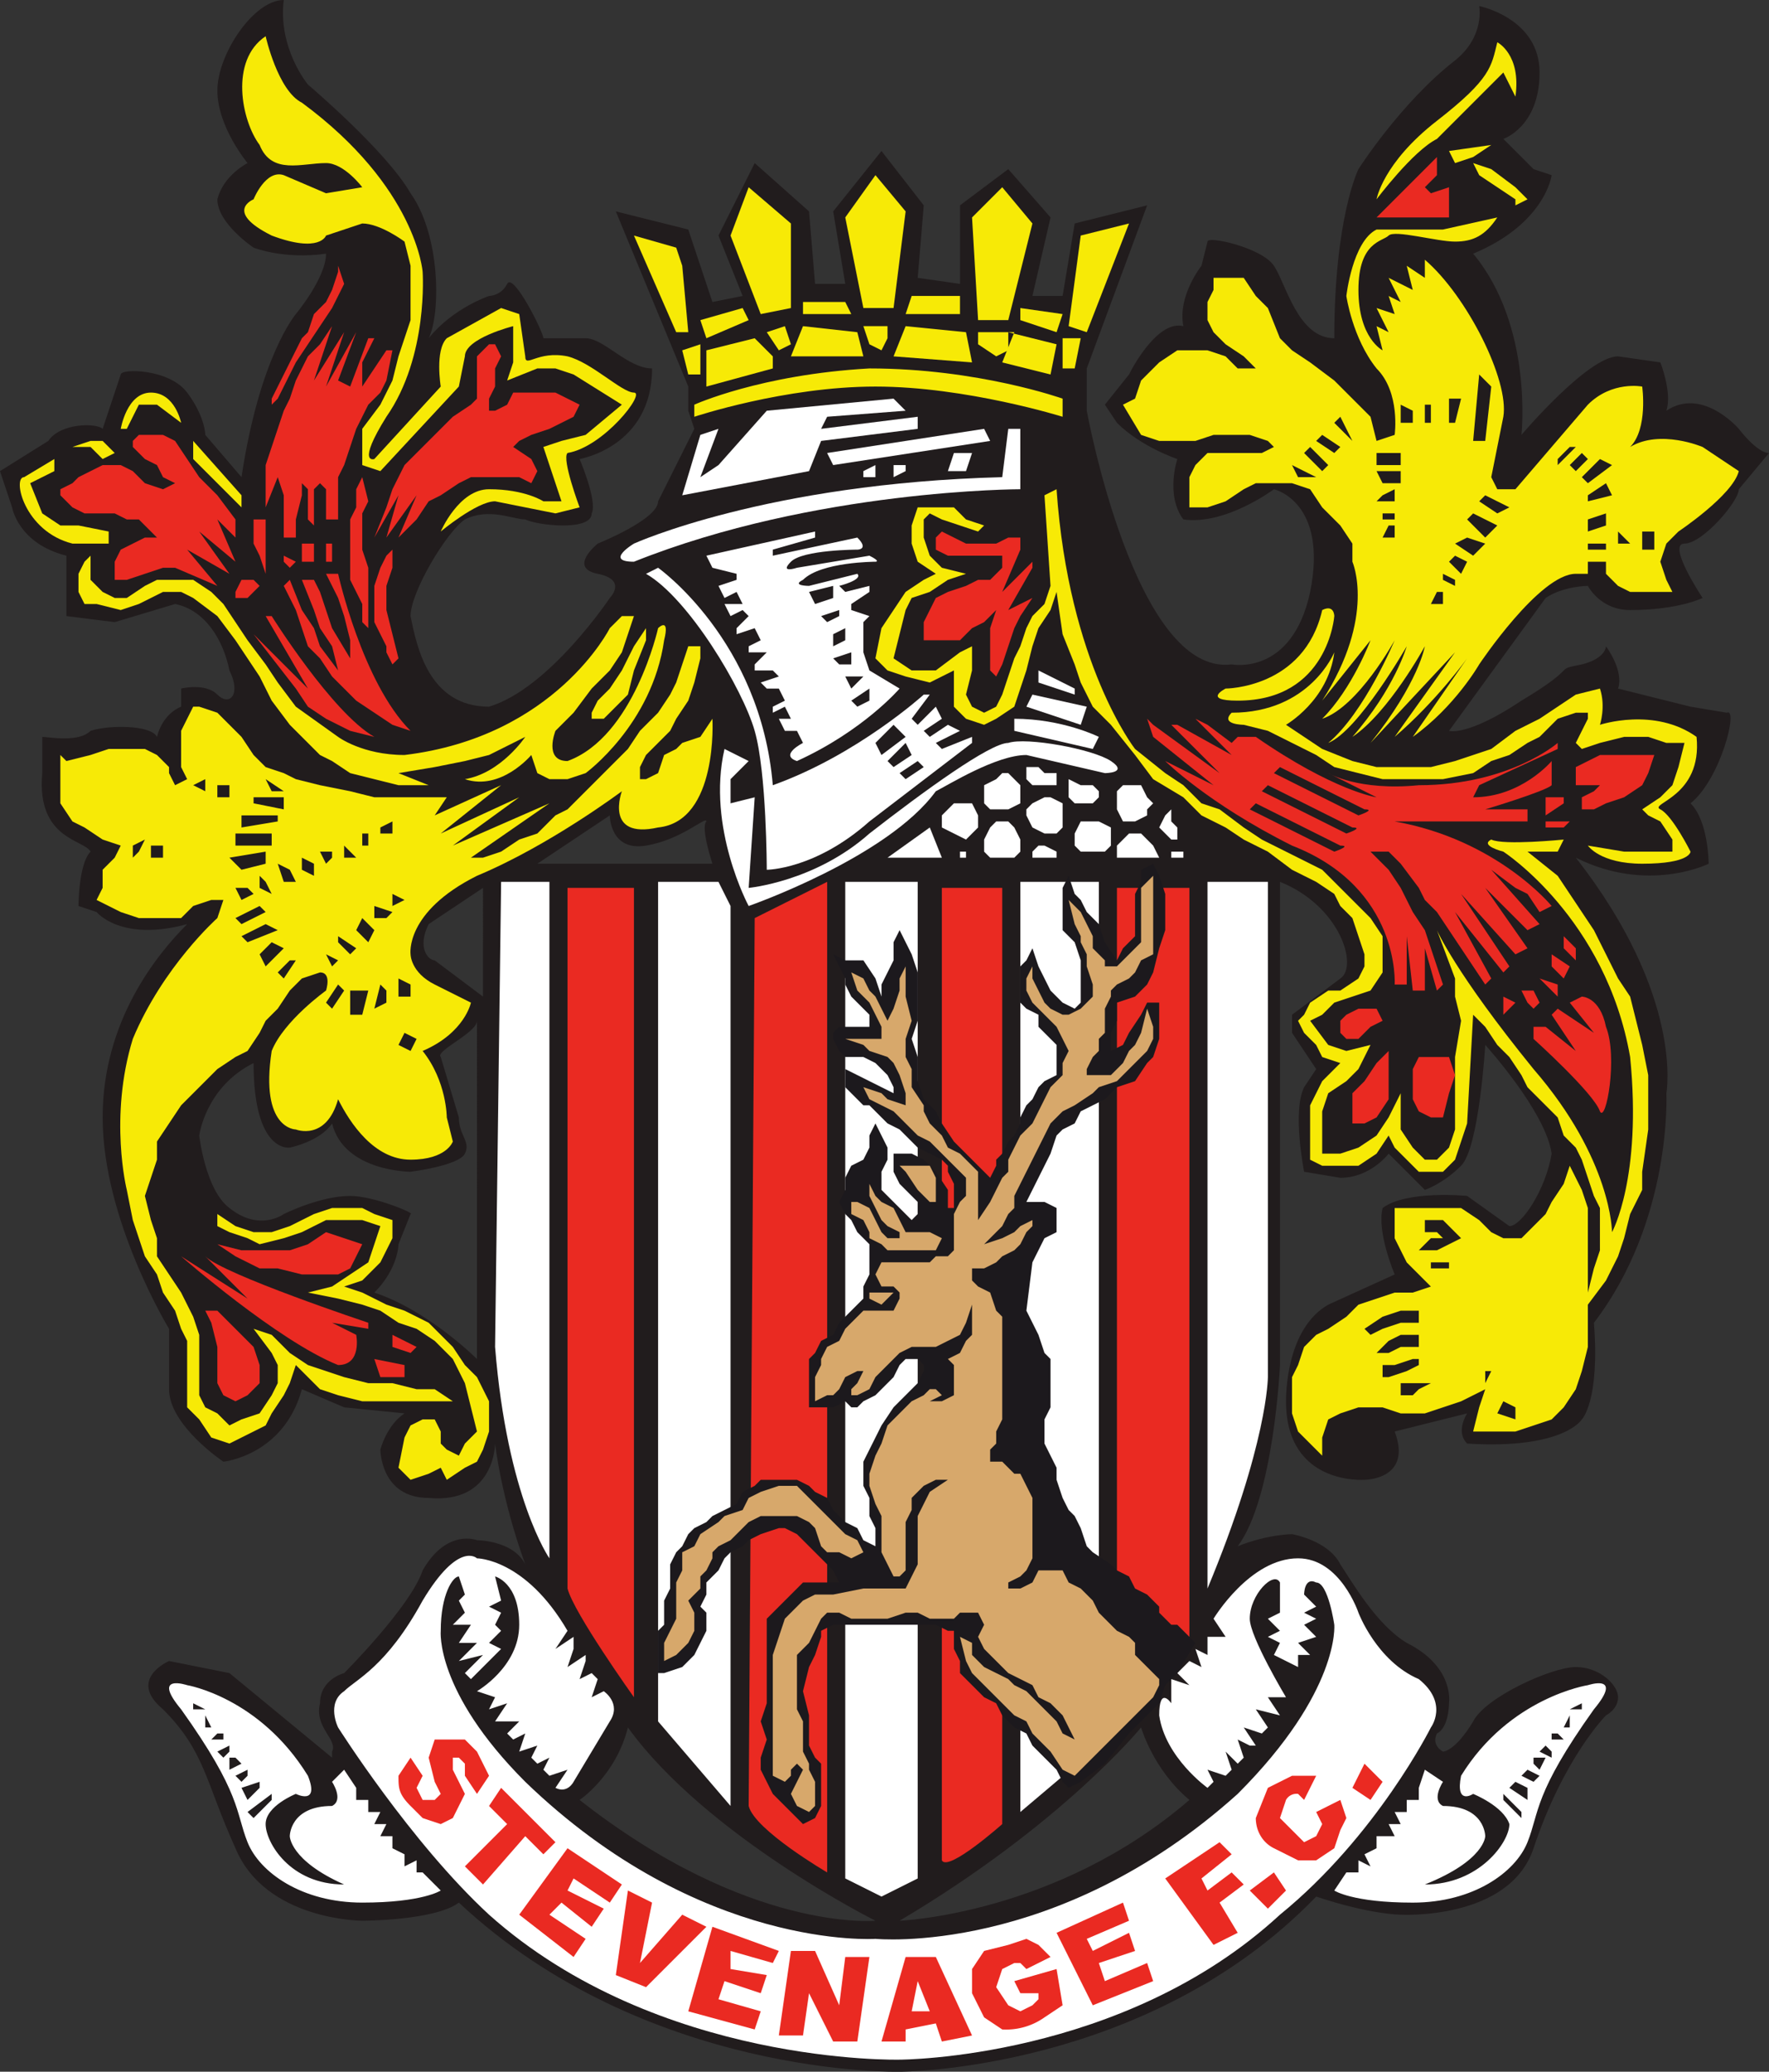 <svg height="343" width="293" xmlns="http://www.w3.org/2000/svg"><rect width="100%" height="100%" fill="#333333" stroke="none"/><path d="m7 122c0-2 0 0 0 0m142 196c27-16 40-32 40-32s2 7 8 12c-22 19-48 20-48 20zm-53-20s6-4 8-12c13 18 41 32 41 32s-21 2-49-20zm5-163s0 6 6 5 10-5 10-4c-1 1 1 7 1 7h-29zm-21 30-8-6c-1 0-3-2-1-6l9-6zm-1 60s-8-8-17-11c4-4 4-8 4-8l2-5c1 0-6-3-10-3-5 0-11 3-11 3s-4 3-9-1c-4-3-5-12-5-12s1-8 9-12c0 15 6 14 6 14s5-1 7-4c2 8 13 8 13 8s8-1 9-3-1-3-1-6l-3-10c-1-1 6-4 6-6zm200-135c3 0 9-7 9-9l5-6c-2 0-5-4-5-4s-6-7-12-3c1-3-1-8-1-8l-7-1c-5 0-16 13-16 13s2-18-8-30c12-5 13-13 13-13l-3-1-5-5s6-2 6-11-10-11-10-11 1 5-4 9c-9 7-16 18-16 18s-4 8-4 28c-6 0-8-9-10-12s-11-5-11-4l-1 4s-4 5-3 10c-4-1-8 6-9 8l-4 5 2 3c4 4 10 6 10 6s-2 6 1 10c7 1 15-5 15-5s9 2 6 17c-3 14-13 12-13 12-16 2-24-42-24-42v-7l10-27-12 3-2 12h-5l3-13-7-8-8 6v13l-7-1 1-12-7-9-8 10 2 12h-5l-1-12-9-8-6 12 4 10-5 1-4-12-12-3 12 29v4l1 3-6 12c0 3-10 7-10 7s-5 4 0 5 2 4 2 4-10 15-20 18c-10 0-12-10-13-15 0-4 6-14 9-16 4-2 8 0 10 0 2 1 11 2 11-1 1-2-2-9-2-9s12-2 12-15c-4 0-8-5-11-5h-7c0-1-5-11-6-9s-3 2-3 2-6 2-10 7c2-4 2-17-3-24-4-7-17-18-17-18s-5-6-4-14c-5 0-11 9-11 15s5 12 5 12-4 2-5 6c0 4 6 8 6 8s5 2 12 1c0 4-5 10-5 10s-6 7-9 27l-6-7s0-3-3-7-11-4-11-3l-3 9c-1-1-7-1-9 2l-8 5 2 6s1 6 9 8v10l8 1 10-3c5 1 8 6 9 11 2 4 0 6-2 4s-6-1-6-1v3s-3 1-4 5c-1-2-8-2-11-1-2 2-7 1-8 1v6c-1 11 7 11 8 13-2 2-2 9-2 9l3 1s4 5 15 2c-5 5-14 16-14 32 0 17 11 35 11 35v10c0 6 9 12 9 12s10-1 13-12l7 3 10 1c-3 2-4 6-4 6s0 8 8 8c11 1 11-9 11-9s1 9 5 20c-2-4-8-4-8-4s-5-2-9 5c-2 6-13 17-13 17s-4 1-4 5c-1 4 3 6 2 8v1l-17-14-10-2s-7 3-1 8c7 7 7 12 12 23 5 12 21 12 21 12s12 0 16-3c31 29 73 28 73 28s41 0 69-29c9 3 14 3 14 3s18 1 22-11c5-15 12-22 12-22s2-1 2-3-3-5-7-5-15 5-17 9c-3 5-5 5-5 5s-2-1-1-3c2-1 2-5 2-5s1-6-7-10c-5-3-9-10-11-13-2-4-8-5-8-5s-4 0-9 2c6-8 7-30 7-30v-80c10 4 13 14 10 16l-8 6v3l4 6-2 3c-2 4 0 14 0 14l6 1c5 0 8-4 8-4l6 6s3-1 6-4 4-20 4-20 10 11 11 18c-1 6-5 12-7 12l-7-5s-10-1-14 2c-1 4 2 11 2 11l-11 5c-7 4-7 15-7 16 0 14 13 13 13 13s8 0 5-8l12-3s-2 3 0 5c16 1 19-4 19-4s3-3 2-16c13-17 12-38 12-38s3-16-15-39c12 6 22 1 22 1s0-7-3-10c5-4 8-16 6-15l-6-1-12-3c1-3-2-7-2-7s0 2-4 3c-5 1 0 0-10 6-9 6-12 5-12 5l16-22c3-2 7-2 7-2s2 4 7 4c8 0 12-2 12-2s-6-9-3-9" fill="#211c1d"/><g fill="#fff"><path d="m136 73 16-2v-2l-16 2 1-2 13-1-2-2-21 2-8 9-3 2 3-8-3 1-3 10 21-4z"/><path d="m138 77 26-4-1-2-26 4zm7 2v-2l-2 1v1zm5-1v-1h-2v2zm10 0 1-3h-3l-1 3z"/><path d="m169 71h-2l-1 8c-39 1-61 11-61 11s-5 3 0 3c30-12 64-12 64-12zm-31 26v2l-3 1-1-2zm1 5-2 1-1-1 3-1zm1 4-2 1v-2l2-1zm1 2v2h-2l-1-1zm0 6-1-2h3zm3 0v2l-2 1-1-1zm-12 12c11-5 17-12 17-12l-5-3-1-3v-5l1-1-3-1v-1l3-2v-1l-4 1-1-1s4-1 3-2l-8 2s-3 0-1-1c3-3 12-3 12-3s1 0-1-1l-12 2s-3 1-1-1 11-2 11-2 2 0 0-2l-14 3v-1l7-2v-1l-18 4 1 2 4 1v1l-3 1 1 2 2-1 1 2h-3l1 2 2-1 1 1-2 2v1l3-1 1 2-2 1v1h3l-2 2v1h3l1 1-3 1 1 1h2l1 2-2 1v1l2-1 1 2h-2l1 2h2l1 2s-4 2-1 3"/><path d="m148 120 2 2-4 3-1-2zm3 5-3 2-1-1 3-3zm1 1 1 1-3 2-1-1zm-25 18s8 0 17-8l17-13v-1l-5 2-1-1 4-2-2-1-3 2-1-1 3-2-1-2-3 3-1-1 3-4h-1s-11 10-25 15c-2-24-19-36-19-36l-2 1c7 4 16 19 18 26s2 23 2 23"/><path d="m155 131c2-1 10-6 15-6l13 3s4 0 1-2-14-4-17-3c-3 0-14 8-23 15-9 8-20 9-20 9l1-15-4 1v-4l3-3-4-2c-3 13 4 26 4 26s23-8 31-19m23-17-6-3v2l6 2zm2 3-9-2-1 2 9 3zm-12 4 13 3 1-2s-6-3-14-3z"/><path d="m147 142h9l-2-5zm13-9h-2l-2 2v2l2 1 2 1 1-1 1-1v-2l-1-2zm-1 9h1v-1h-1zm9-5-1-1h-2l-1 1-1 2v2l1 1h4l1-1v-2zm1-7-1-1-1-1h-1l-1 1-2 1v3l1 1h3l2-1v-1zm4 0h2v-2h-2l-1-1h-2v2l1 1zm7 3h1l1-1v-1l-1-1h-2l-2-1v3l1 1zm8 3 2-1v-1l1-1-1-1-1-2h-3l-1 1v3l1 2zm7 1-1-1v-2l-1 1-1 2 1 1 1 1h1zm1 4h-2v1h2zm-7-3h-2l-1 1-1 1v2h7l-1-2zm-7-2h-3l-1 2v1 1l1 1h4l1-1v-3zm-9 4h-1l-1 1v1h4v-1zm1-8h-1l-2 1-1 1v1l1 2 2 1h2l1-1v-4zm-91 14h8v112s-7-10-9-35zm26 0h10l1 2 1 2v149l-12-14zm43 165-6 3-6-3v-165h12zm17-165h13v143l-13 11zm31 117v-117h10v82s0 11-10 35"/><path d="m235 278c-7-3-10-11-10-11s-3-9-10-9c-8 0-14 10-14 10l2 3h-3v3l-2-1 1 3-2-1-2 2 2 2-3-1v4s-2-3-2 2c1 7 8 12 8 12l1-1-1-2 3 1 1-1-1-3 2 2 1-1-1-3 2 1h1l-2-3 3 1 1-1-2-3 4 1-2-3h3s-6-10-6-13c0-4 4-8 5-6v5l-2 1 2 2-2 1 2 1-1 2 4 2v-2h2l-2-2 3-1-2-2 2-1-2-1 2-1-2-2s0-3 2-2c2 0 3 7 3 7s1 11-16 28c-30 27-60 24-60 24s-29 2-58-26c-15-15-14-25-14-25 0-6 2-9 3-9l1 3-1 1 1 2-2 2h3l-2 3h3l-3 3 4-1-3 3 1 1 5-5-2-1 2-2-1-1 1-2-2-1 2-1-1-4s4 1 4 8-7 11-7 11l3 1-1 2 3-1-2 3h4l-2 2 1 1 2-1-1 3 3-1-1 2 1 1 2-1-1 2 1 1 3-1-2 3c2 1 3-1 3-1l6-10c2-3-1-5-1-5l-2 1 1-3-1-1-2 1 1-3v-1l-3 2 1-3v-2l-3 2 2-3c-7-12-15-12-15-12s-3-3-9 7c-6 11-11 13-13 15-3 2-1 6-1 6s12 19 25 31c28 25 68 24 68 24s37 0 63-24c16-13 25-31 25-31s3-4-2-8m-193 23-1-1 4-3v1zm-2-5 3-1v1l-2 2zm-1-2 2-1v1l-1 1zm-1-3h1l1 1-2 1zm-2-1 2-1v1l-1 1zm0-3h1v1h-2zm-2-3 1 2h-1zm-2-2 2 1h-2zm37 28v-2l-2 1v-2l-2-1v-2h-2l1-2h-2l1-2h-2v-2h-2v-2l-2-3-2 2s2 3 0 4c-7 0-7 5-7 5s0 4 9 8c-9 0-13-7-13-10s5-5 5-5 4 2 2-3c-8-13-20-15-20-15s-6-2-1 4c10 14 9 17 11 22s9 10 19 10 13-2 13-2l-3-3zm193-27h-2l2-1zm-2 3h-1l1-2zm-3 2v-1h1l1 1zm0 3-2-1 1-1 1 1zm-2 2-1-1v-1h2zm-1 2-2-1 1-1 2 1zm-1 3-3-2 1-1 2 1zm-1 3-3-3v-1l3 3zm11-22s-13 2-21 15c-1 5 2 3 2 3s5 2 6 5c0 3-5 10-14 10 10-4 10-8 10-8s0-5-7-5c-2-1 0-4 0-4l-3-2-1 3v2h-2v2h-2l1 2h-2l1 2h-3v2l-2 1 1 2-2-1v2h-2l-2 3s3 2 13 2 17-5 19-10 1-8 11-22c5-6-1-4-1-4"/></g><g fill="#f7ea06"><path d="m105 39 7 2 1 3 1 11h-2zm16 0 3-8 7 6v14l-5 1zm19-3 5-7 5 6-2 16h-5zm21 0 5-5 5 6-4 16h-5zm18 3 8-2-7 18-3-1zm-52 16 3-1 1 3-2 1zm16-1h4v2l-1 2-2-1zm-30 4 3-1v5h-2zm49-3h5v3l-2 1-3-2zm14 1h3l-1 5h-2zm-60-3 7-2 1 2-7 3zm17-3h7l1 2h-8zm18-1-1 3h9v-3zm18 2v2l6 2 1-3zm-52 7 8-2 3 3v2l-11 3zm16-4-2 5h12l-1-4zm17 0-2 5 13 1-1-5z"/><path d="m168 55-2 5 8 2 1-5-8-2m-52 12s11-5 29-6c18 0 32 5 32 5v3s-16-5-31-5-30 5-30 5zm123-44 11-11 2 4c1-7-3-9-3-9-1 4-1 6-10 13s-10 13-10 13 6-8 10-10m3 4 3-1 3-2-7 1zm3 0 1 2 6 4v1l2-1-2-2-4-3zm-10 95-2 2zm-3 0-1 1zm43-31h-2v-3h2zm-6-1v-2l2 2zm-5-10-1-1 3-3 2 1zm0 3v-1l3-2 1 2zm3 4-3 1v-2l3-1zm0 4h-3v-1h3zm-6-14 2-2 1 1-2 2zm-2-1 2-2h1l-3 3zm-10 9-3-2 1-1 4 2zm-2 4-3-3 1-1 4 2zm-2 3-3-2 2-1 3 1zm-2 3-2-2 1-1 2 1zm-1 2-2-1v-1l2 1zm-2 3h-2l1-2h1zm-3-30v-3h1v3zm4-4h2l-1 4h-1zm5-4 2 2-1 9h-2zm-11 8h-2v-3l2 1zm-6 7v-2h4v2zm1 3-1-2h4v2zm2 3h-3l1-1 2-1zm-2 3v-1h2v1zm2 3h-2l1-2h1zm-10-19 1-1 2 4zm0 5-3-2 1-1 3 2zm-2 3-3-3 1-1 3 3zm-4 1-1-2 4 2zm67-5s-7-3-12 0c3-3 2-10 2-10s-5-1-9 3l-12 14h-3l-1-2 2-10c1-6-6-20-13-26v3l-3-2 1 4-4-2 2 4-2-1 1 3-3-1 2 4-2-1 1 4s-4-2-4-10 4-8 5-9 8 1 11 1 5-1 7-4l-9 2h-11c-4 2-5 11-5 11s1 7 5 12c4 4 3 11 3 11l-3 1-1-4-3-3-3-3-4-3-3-2-2-2-2-5-2-2-2-3h-5v2l-1 2v3l1 2 2 2 3 2 2 2h-3l-2-2-3-1h-5l-3 2-2 2-1 1-1 3-2 1 3 5 3 1h6l3-1h6l3 1 1 1-2 1h-9l-2 2-1 2v5h3l3-1 3-2 2-1h6l3 1 2 3 3 3 2 3v3s4 9-5 23l8-10s-3 8-8 13c6-2 12-13 12-13s-5 12-11 17c5-2 13-16 13-16s-2 7-9 15c6-4 12-15 12-15s-1 6-9 16l14-15-10 14c7-6 12-13 12-13l-9 13c7-5 11-12 11-12s10-15 16-15h2v-2h3v2l2 2 2 1h7l-1-2-1-3 1-3 2-2s9-6 10-10zm-19 21s3 0 0 0"/><path d="m221 102s0-2-2-1c-3 13-16 13-16 13s-4 2 2 2c15 0 16-14 16-14"/><path d="m281 122c-7-5-16-2-16-2s1-3 0-6l-4 1-6 4-4 2-4 3-3 1-3 1-4 1h-9l-4-1-5-2-3-2-3-2s7-4 8-12c0 0-4 10-17 10-2 2 2 2 2 2l4 1 4 2 2 1 2 1 3 2 4 1 4 1h10l5-1 3-2 3-1 3-2 2-1 3-3 3-1h2v1l-1 2-1 2 1 1 3-1 4-1h4l3 1h3l-1 4-1 3-2 2-3 2 1 1 2 1 2 3v2h-8l-6-1s2 3 9 3c8 0 8-2 8-2s-3-6-5-7 7-2 6-12"/><path d="m251 235-3-1 1-2 2 1zm-5-6v-2h1zm-6-23-2 1h-3l2-2h2l-1-1h-2v-2h3l2 2 1 1zm0 4h-3v-1h3zm-5 20-1 1h-2v-2h5zm-6-2v-2h2l3-1h1v1l-2 1-3 1zm1-6 2-1h3v2h-3l-2 1h-2zm-4-2 3-2 3-1h3v2h-3l-3 1-2 1zm46-47-1-4-1-4-2-3-2-4-2-4-2-3-2-3-2-3-5-4h5l1-2s-10 1-12 0c-2 1 2 2 2 2s17 11 21 34c2 20-3 29-3 29s0-12-13-27c-13-16-16-23-16-23l3 8v3l1 4-1 6v12l-1 3-2 2h-2l-2-2-2-3v-6l-2 4-2 3-3 2-3 1h-3v-7l1-3 3-2 2-2 2-4-4 1-3-1-3-4 2-1 2-2 3-1 3-1 2-3v-6l-2-3-3-3-2-2-3-3-4-2-2-1-4-2-3-2-4-3-3-1-3-3-3-2-5-4s-11-14-13-43l-2 1 1 15-1 3-2 2-1 2-1 3-1 2-1 3-1 3-1 2-2 1-2-1-1-2 1-4v-4l-2 1-4 3h-4l-3-2 1-4 1-4 1-2 3-1 3-2 3-1-4-1-2-2-1-3v-3l1-1 2 1 3 1 3 1 1-1-3-1-2-2h-6l-1 3v3l1 3 3 2-2 1-3 2-2 3-2 3-1 5 2 2 3 1 4 1 4-2v6l2 2 3 1 2-1 3-2 1-3 1-3 1-4 1-3 2-3 1-3 1 7 2 5 1 3 2 4 3 3 4 5 3 4 5 3 3 3 4 2 3 2 4 2 4 3 4 2 3 2 1 2 2 2 1 3 1 3v2l-1 2-3 2h-2l-3 2-1 2-1 1 1 2 2 2 1 2 3 1-1 1-2 2-1 2-1 2v9l2 1h6l3-2 2-3 1 2 2 2 2 2h4l2-2 1-3 1-3 1-18 2 2 2 3 2 2 2 3 1 2 2 2 3 3 1 3 2 2 1 2 1 3 1 3 1 2v7l-1 3-1 4v-14l-1-3-2-4-1 3-2 3-1 2-2 2-2 2h-3l-2-1-2-2-3-2h-11v5l1 2 1 2 1 1 3 3-3 1h-3l-3 1-3 1-2 2-3 2-2 1-2 2-1 3-1 2v6l1 3 2 2 2 2v-3l1-3 2-1 3-1h4l3 1h4l3-1 3-1 4-2-1 3-1 4h7l3-1 3-1 2-2 2-3 1-3 1-4v-7l3-4 2-4 1-3 1-4 2-4v-3l1-7v-9zm-218-146c3 0 6 4 6 4l-6 1-7-3c-3-1-5 4-5 4s-5 2 3 6c8 3 9 0 9 0l6-2c3 0 7 3 7 3l1 4v9l-2 6-1 4-2 4-3 4v6l3 1 13-14 1-5c0-3 8-5 8-5v6l-1 3 5-2h3l3 1 8 5-6 5-4 1-3 1 3 9h-3s-3-2-9-2c-5 0-8 7-8 7s6-5 9-5l10 2 4-1s-3-8-2-9c6-1 13-10 11-10s-7-5-11-6c-5-1-7 2-7 0l-1-7-3-1-9 5c-2 2-1 8-1 8l-11 12s-3 1 2-7c7-10 6-24 6-24s-1-14-20-28c-4-2-6-11-6-11-6 4-4 14-1 18 2 5 7 3 11 3m-14 55-8-9v3l8 8zm-17-15h3l4 3s-1-5-5-5-5 6-5 6h1zm-6 9 2-1-2-2h-2l-3 1h3zm1 14v-2l-5-1h-3l-3-2-2-5 4-2v-2l-5 3c-2 0 0 9 8 11zm8 6-2 1-3 2h-2l-2-1-2-2v-4l-1 1-1 2v3l1 2h2l4 1 3-1 2-1 2-1h3l2 1 4 3 3 4 4 6 2 4 3 4 2 2 3 3 2 1 3 2 4 1 4 1h5l-5-2 6-1 5-1 4-1 6-3s-4 6-10 7c6 2 11-4 11-4l1 3 2 1h3l3-1s11-8 13-22c1-4-1-2-1-2s-4 18-15 22c-4 0-2-5-2-5l3-3 3-4 3-3 2-3 2-6h-2l-2 2s-9 18-34 21c-7 0-11-3-11-3l-7-5-3-4-2-3-3-4-2-3-2-3-2-2-3-2h-3z"/><path d="m103 111-2 3-2 2-1 2v1h2l2-2 2-2 1-4 2-5v-2l-2 3z"/><path d="m69 172-1 2-2-1 1-2zm-1-9v2h-2v-3zm-3-15 2 1-2 1zm0-10h-2v-1l2-1zm-1 14h-2v-2l3 1zm0 14-2 1 1-4 1 1zm-5-12 1-2 2 2-1 2zm1 14h-2v-4h3zm-4-12v-1l3 2-1 1zm-1 11-1-1 2-3 1 1zm-1-9 2 1-1 1zm0-15-1-2h2v1zm-2 2-2-1v-2l2 1zm-5 17-1-1 2-2h1zm-3-2-1-2 2-2 2 1zm-3-4-1-1 4-2 2 1zm-2-4 4-2 1 1-4 2zm3-4-2 1-1-2h2zm-4-6 6-1v2l-4 1zm0-10h-2v-2h2zm7 16-2-1v-2l1 1zm0-10v2h-6v-2zm-5-3h6v1l-6 1zm2-3h5v2l-5-1zm5-1h-2l-1-2zm2 15h-2l-1-3 2 1zm8-6 2 2h-2zm3-2h1v2h-1zm-26-7-2-1 2-1zm-7 11h-2v-2h2zm-4-1-1 1v-2l2-1zm93-19-3 1-1 1-2 1-1 3-2 1h-1v-2l1-2 2-2 2-2 1-2 2-3 1-3 1-4v-2h-2l-1 3-1 3-1 2-2 3-3 3-2 3-3 3-2 2-2 2-3 3-2 1-3 3-3 1-3 2-3 1h-2l13-9-16 7 11-8-13 6 10-8-11 5 2-3h-12l-4-1-5-1-4-1-2-1-3-1-2-2-2-3-2-2-2-2-3-1h-1l-2 4v6l1 2-2 1-1-2v-1l-2-2-2-1h-6l-3 1-4 1-1-1v8l2 3 2 1 3 2 3 1-1 2-2 2v3l-1 2 4 2 3 1h7l2-2 3-1h2l-1 3s-9 8-14 20c-4 13-1 25-1 25l1 5 1 3 1 3 2 3 1 3 2 3 1 3 1 2v11l2 2 2 3 3 1 2-1 2-1 2-1 1-2 2-3 1-2 1-3 2 2 2 2 3 1 4 1h15l-3-2h-3l-4-1h-4l-4-1-3-1-3-1-3-2-3-3-3-1 3 4 1 2v3l-1 2-2 3-3 1-2 1-2-2-2-1-1-2v-10l-1-3-1-2-1-2-2-3-2-3v-3l-1-3-1-4 1-3 1-3v-3l2-3 2-3 2-2 2-2 2-2 3-2 2-1 2-3 1-2 2-2 2-3 2-2 3-1c2 0 1 3 1 3s-7 5-9 10c-2 13 4 13 4 13s5 2 7-5c2 4 6 10 12 10s7-3 7-3l-1-4s0-6-4-11c7-3 8-8 8-8l-6-3c-4-2-4-5-4-5s-1-7 11-13c12-5 24-14 24-14s-3 8 6 6c10-1 9-18 9-18z"/><path d="m80 230-1-2-2-2-2-3-2-2-2-2-4-2-3-1-4-2-3-1 3-1 3-3 1-2 1-2v-3l-3-1-2-1h-5l-3 1-2 1-2 1-3 1h-3l-3-1-3-2v2l2 1 3 1 2 1 4-1 3-1 2-1 2-1h6l3 1-1 3-1 3-3 2-3 2-4 1 5 1 4 1 3 1 3 2 3 1 3 2 3 3 2 4 1 4 1 4-2 2-1 2-2-1-1-1v-2l-1-2h-2l-2 1-1 2-1 5 2 2 3-1 2-1 1 2 3-2 2-1 1-2 1-3v-5z"/></g><g fill="#ea2a22"><path d="m92 65h-7l-1 2-2 1h-1v-2l1-2v-3l1-2-1-2h-1l-2 2v7l-1 1-3 2-2 2-2 2-2 2-2 2-1 2-1 2-1 3-2 5 4-7-2 7 5-7-3 7 3-3 2-3 2-1 3-2 2-1h8l2 1 1-2-1-2-3-2 1-1 2-1 3-1 2-1 2-1 1-2-2-1zm-44-3 1-2 2-3 2-3 2-3 1-2 1-2-1-3v1l-1 3-1 2-2 2-1 3-1 1-1 2-1 2-1 2-1 2-1 2v1l1-1zm-2 17 1 3v7h2v-3l1-4v-2l1 1v5l1 1v-6l1-1 1 1v5h2v-7l1-2 1-3 1-3 1-2 1-2 2-2 1-2 1-5h-1l-2 3-2 3v-4l2-4h-1l-3 8-2-1 3-8-5 9 3-9-5 8 3-9-2 3-2 2-1 2-1 2-1 3-1 2-1 3-1 3-1 3v7zm1 14 1 1 1-1-2-1zm3 0h2v-3h-2zm4 0h1v-3h-1zm5 5 1 2v3l1 1v-10l-1-3v-6l1-2-1-4-1 2v3l-1 2v10zm6-4v-3l-1 1-1 2-1 3v6l1 2 1 2v1l1 2 1-1-1-4-1-4v-4zm-22-2 1 3v-9h-2v4zm-4 7h2l2-2-1-1h-2l-1 2zm29 22c-8-8-12-26-12-26h-2l2 4 1 3 1 4v3l-3-5-1-3-1-3-1-2h-2l2 5 1 3 2 3 1 4-3-4-1-3-2-3-2-5-1 1 2 4 1 3 1 3 2 2 2 3 2 2 2 2 3 2 3 2zm-23-19h-1l7 12-9-9 7 9 2 3 3 2 4 2 4 1c-7-4-17-20-17-20m-14-11 7 4-5-7 6 5-3-7 3 3v-3l-3-4-3-3-2-3-2-3-2-1h-4l-1 1v1l2 2 2 1 1 2 2 1-2 1-3-1-2-2-2-1h-3l-2 1-2 1-1 1-2 1v1l2 2 2 1h5l2 1h2l2 2 1 1h-2l-2 1-2 1-1 2v3h2l3-1 3-1h2l7 3zm8 117 4 2h3l4 1h6l2-1 1-2 1-2-3-1-3-1-3 2-3 1h-8l-4-1zm2 7-11-7s16 14 26 18c4 0 3-5 3-5l-4-2 6 1v-1s-24-8-27-11zm-1 6-2-2-2-2h-2l1 2 1 4v6l1 2 2 1 2-1 2-2v-3l-1-3zm25 2 3 1 1-1-4-2zm-2 5h4v-2l-5-1zm177-192v-5l-3 1-1-1 2-2v-3l-10 10zm-69 57-5 5 3-7v-2h-2l-2 1h-5l-2-1-2-1-1 1v2l2 1h9v2l-2 2h-2l-2 1-3 1-2 1-1 2-1 2v3h6l2-2 2-1 2-2-1 3v7l1 1 1-2 1-3 1-3 1-2 2-3-4 2 4-7zm99 32h-5l-2 1-2 1v3h4l-1 1-2 1v2h2l2-1 3-1 3-2 1-2 1-3zm-14 10 3-2v-1h-3zm0 2h3l1-1h-4zm-29 33 2-1-1-2h-3l-2 1-1 1v2l1 1h2zm-1 9-2 2v5h2l2-1 2-3v-8l-2 2zm9-4-1 2v5l1 2 2 1h2l1-4 1-3-1-3zm27-10-2 1 4 5-6-4-1 1 4 6-5-4h-2v2s10 9 11 12c1 2 3-9 1-14-1-5-4-5-4-5m-3-8 2 2v-2l-2-2zm1 3-3-2v2l2 2zm-4 3 2 2v-2l-3-1zm-2 1h-2l1 2 1 1 1-1zm-5 4 2-2-2-1z"/><path d="m225 135-14-7 1-1 14 7c2 0-1 1-1 1zm-2 3-14-7 1-1 14 7c2 0-1 1-1 1zm-2 3-14-7 1-1 14 7c2 0-1 1-1 1zm25 6 7 7 2-1-8-9 4 3 2 1 2 3 2-1s-9-11-26-14h22v-2h-7s10-3 11-4v-4s-5 6-13 6l1-2 13-6v-1s-8 7-23 7c-10 1-15-2-15-2l8 4s-7-1-20-10h-3l-1 1-4-3-2-1 6 6-9-5h-1l8 8-11-8-1-1 1 3 10 8-8-4s7 7 21 14c18 7 17 23 17 23h2v-8l1 9h2v-7l2 7 1-1-3-9-2-3-2-4-2-3-3-3h3l2 2 3 4 1 2 2 2 2 3 6 9 1-1-6-11 8 10 1-1-8-12 9 10 2-1zm-121 5 10-5 2-1v164s-12-7-13-11zm-31-5h11v134s-10-14-11-18zm62 0h10v155s-9 8-10 6zm29 0h12v124s-11 16-12 14z"/></g><path d="m191 143-2 1v2l-1 2v7l-1 1-1 1-1 2-2-3-1-3-2-2-1-2-1-1-1-3-1 2v7l1 1 1 1 1 3v7l-1 1-2-1-2-2-1-2-1-2-1-3-1 2-1 1v6l1 1 2 1v2l1 1 1 1 1 1v5l-2 1-1 1-1 2-1 1-1 2v1l-1 2-1 1-1 2-1 1v1l-1 2-2-2-2-2-2-2-2-3-1-2-2-2-1-3v-4l-1-3 1-3v-8l-1-3-1-2-1-2-1 2v3l-1 2-1 2v2l-1-3-2-3h-3l-2-1 1 2 1 2v1l1 2 1 1 1 1 1 1v2h-5l-1 1v1l1 2 1 1h3l2 1 1 1 1 1 1 2v1l-2-1-2-1-2-1-2-1v3l1 1 2 2h1l2 2 1 1 2 1 1 1 2 2 2 1 2 1 1 1v1l1 2v4h-1v-3l-2-3-2-2-2-1h-3v3l1 2 2 2 1 1v2l-1 1-1-1-2-2-2-2v-3l1-2v-2l-1-2-1-2-1 2v2l-1 2-2 1-1 2v2l-1 2 1 2 1 1 1 2 2 2v5l-1 2v2l-1 1-2 2-1 1-1 2-2 1-1 2-1 1v8h4l2-1 1 1h1l1-1 2-1 2-2 1-1 1-2 1-1h2l1 1v1l-1 2-2 2-1 1-1 1-2 3-1 2-1 2-1 2v4l1 2v3l1 2v3l-2-1-1-2-2-1-2-2-1-2-2-1-1-1-2-1h-6l-1 1-2 1-1 2-2 1-2 1-1 1-2 1-1 1-1 2-1 1-1 2v4l-1 2v4l-1 1v7h1l3-1 2-2 1-2 1-2v-3l-1-1 1-2v-2l2-2 1-2 1-1 2-1 1-1 2-1 3-1h1l2 1 1 1 2 2 1 1 1 1 1 1 1 2h-6l-2 2-1 1-2 2-1 1v14l-1 3 1 3-1 3v2l1 2 1 2 2 2 2 2 1 1 2-1 1-2v-7l-1-1-1-2v-5l-1-4 1-4 1-2 1-3v-1l2-1h17l2 1h1v3l1 2v2l1 1 1 1 1 1 1 1 2 1 1 2 1 1 1 1 2 1 1 2 1 1 2 2 1 1 1 2 1 1 2-1 4-3 4-5 5-5 1-3 2-2 3-5-1-1-2-2h-1l-2-2v-1l-2-2-2-1-1-2-2-1-1-1-3-2-1-1-1-3-1-2-1-1-1-2-1-3v-2l-1-2-1-2v-4l1-2v-8l-1-1-1-3-1-2-1-2 1-8 1-2 1-2 2-1v-4l-2-1h-3l1-2 1-2 1-2 1-2 1-3 1-1 2-1 1-2 2-1 2-1 2-2 3-1 2-3 1-1 1-3v-6h-2l-1 2-2 3-1 2-2 1v-3l1-2v-3l3-1 2-2 1-2 1-4 1-3v-6l-1-3z" fill="#1c191d"/><path d="m150 160v5l1 4-1 3v3l1 2v3l2 3v1l1 2 1 1 1 1 1 2 2 1 1 1 1 1 1 1v8l2-3 1-2 1-2 1-1v-2l1-2 1-2 2-2 1-2 1-2 1-2 1-1 1-1v-2l1-2-1-2-1-2-1-1-2-2-1-1-1-2v-2l1-2v2l1 2 1 2 1 1 2 1h1l2-1 2-2v-2l-1-3v-2l-1-2v-1l-1-2-1-4 2 2 1 2 1 2v2l1 1 1 1v1h2l1-1 2-2 1-1v-9l2-2v13l-2 1-1 2-1 1-2 1-1 1v1l-1 2v4l-1 1v2l-1 1-1 2v1h4l2-2 1-2 1-1 1-2 1-4 1 3v2l-1 2-1 1-1 1-2 2-1 1-3 1-1 1-3 2-2 1-1 1-1 1-1 2-1 2-1 2-1 2-1 2-1 2v2l-1 1-1 2-3 3 3-1 2-1 1-1 2-1v1l-1 1-1 2-1 1-2 1-1 1-2 1h-2v2l1 1 2 1 1 3 1 1v17l-1 2v2l-1 1v2h2l2 2h1l1 2 1 2v10l-1 2-1 1-2 1v1h2l2-1 1-2h4l1 2 2 1 1 1 1 1 1 2 1 1 1 1 1 1 2 1 1 1v2l1 1 1 1 1 1 1 1v1l-1 2-2 2-1 1-2 2-2 2-2 2-2 2-1 1-1 1-2-1-2-3-2-2-1-1-1-2-2-1-1-1-2-2-1-1-2-2-1-1-1-2-1-4 2 1v2l2 2 2 1 2 1 1 1 2 1 2 2 2 2 1 1 1 2 2 1-1-2-1-2-2-2-2-1-1-2-2-1-2-1-2-2-2-2-1-2 1-2-1-2h-3l-1 1h-4l-2-1h-2l-3 1h-6l-2-1h-2l-1 1-1 2-1 2-2 2v9l1 2v5l1 2v1l1 2v4l-1 1-2-1-1-2 1-2 1-2-1-1-1 1v1l-1 1-2-1v-20l1-3 1-3 1-1 2-2 2-1h3l5-1h7l1-2 1-2v-8l1-2 1-2 3-2h-2l-2 1-2 2v2l-1 2v8l-1 1h-1l-1-2-1-2v-6l-1-2-1-3v-2l1-3 1-2 1-3 1-1 2-2 1-1 2-1 1-1h1l1 1-2 1h2l2-1v-5l-1-1 2-1 1-2 1-1v-5l-1 3-1 2-2 1-2 1h-4l-2 1-1 1-1 1-1 1-1 1-1 2-2 1h-1v-1l1-1 1-2h-1l-2 1-1 2-1 1h-1l-2 1v-4l1-2v-1l1-2 2-1 1-2 2-2 1-1h5l1-2v-1l-1-1h-2l-1-2 1-2h8l1-1h2l1-1v-6l1-2 1-1v-3l-1-1-1-1-2-2-2-2-2-1-2-2-2-2-2-1-2-1-1-2 3 1 1 1 3 1v-2l-1-3-1-2-1-1-3-1-1-1-3-1h6v-2l-1-2-1-2-1-1-1-1-1-3 2 1 1 2 1 1 1 2 1 2 1-2 1-3v-2z" fill="#d7a86b"/><path d="m149 193 1 1 2 3 1 1 1 1h1v-4l-1-2h-2zm-5 3v2l1 2 1 2 1 1 2 1v1h-2l-1-1-1-2-1-2-2-1h-1v2l2 1 1 2v1l2 1 1 1h8l1-2-2-1h-4l-1-2-1-2-2-1-1-1zm0 18v1l2 1 1-1 1-1zm-1 43-2 1-2-1h-2l-1-1-1-3-1-1-2-1h-6l-2 1-1 1-2 2-2 1-1 1v1l-1 2-1 1v2l-1 1-1 1 1 2v3l-1 2-1 1-1 1-2 1v-3l1-2 1-2v-6l1-2v-3l2-1 1-2 3-2 1-1 3-1 1-2 2-1 3-1h3l2 2 1 1 2 2 2 2 1 1 2 1z" fill="#d7a86b"/><path d="m68 291 2 3-1 2 1 2h2l1-1-1-2-1-4 1-3h5l2 2 2 4-2 3-2-3v-1-1l-1-1h-1v2l2 4-1 2-1 2-2 1-3-1-2-2c-2-2-2-3-2-5zm15 5 9 9-2 2-3-3-7 8-3-3 7-7-3-3zm11 10 9 6-2 3-6-4-1 2 6 3-2 3-5-4-2 2 6 4-2 3-9-7zm10 7 4 2-2 10 7-8 4 2-10 10-5-2zm14 6 11 4-1 2-7-2v3l6 1-1 3-6-2-1 3 7 2-1 3-11-3zm13 4h4l4 9 1-8h4l-2 14h-4l-4-8-1 7h-4zm23 10-2-5-1 5zm1 2-5 1v2h-4l4-14h5l6 13-5 1zm14-5-1-2 7-2 1 6-3 2a11 11 0 0 1 -7 2l-3-2-2-4v-4l2-3 4-1 3-1 2 1 2 2-4 2-1-1h-1l-2 1-1 3 2 3 2 1 2-1 1-1v-1zm6-10 11-5 1 3-7 3 1 2 6-3 1 3-6 2 1 3 7-3 1 3-10 4zm18-9 9-6 2 2-5 4 1 2 4-3 2 2-4 3 3 5-4 2zm14 2 4-3 2 3-3 3zm11-13 4-2 1 3-1 2-1 3-3 2h-3l-4-2c-2-1-3-3-3-5l2-5 4-2h4l-2 4-1-1a2 2 0 0 0 -2 1l-1 3 2 2 2 2 2-1 1-2zm6-4 2-4 3 3-2 3z" fill="#ea2a22"/></svg>